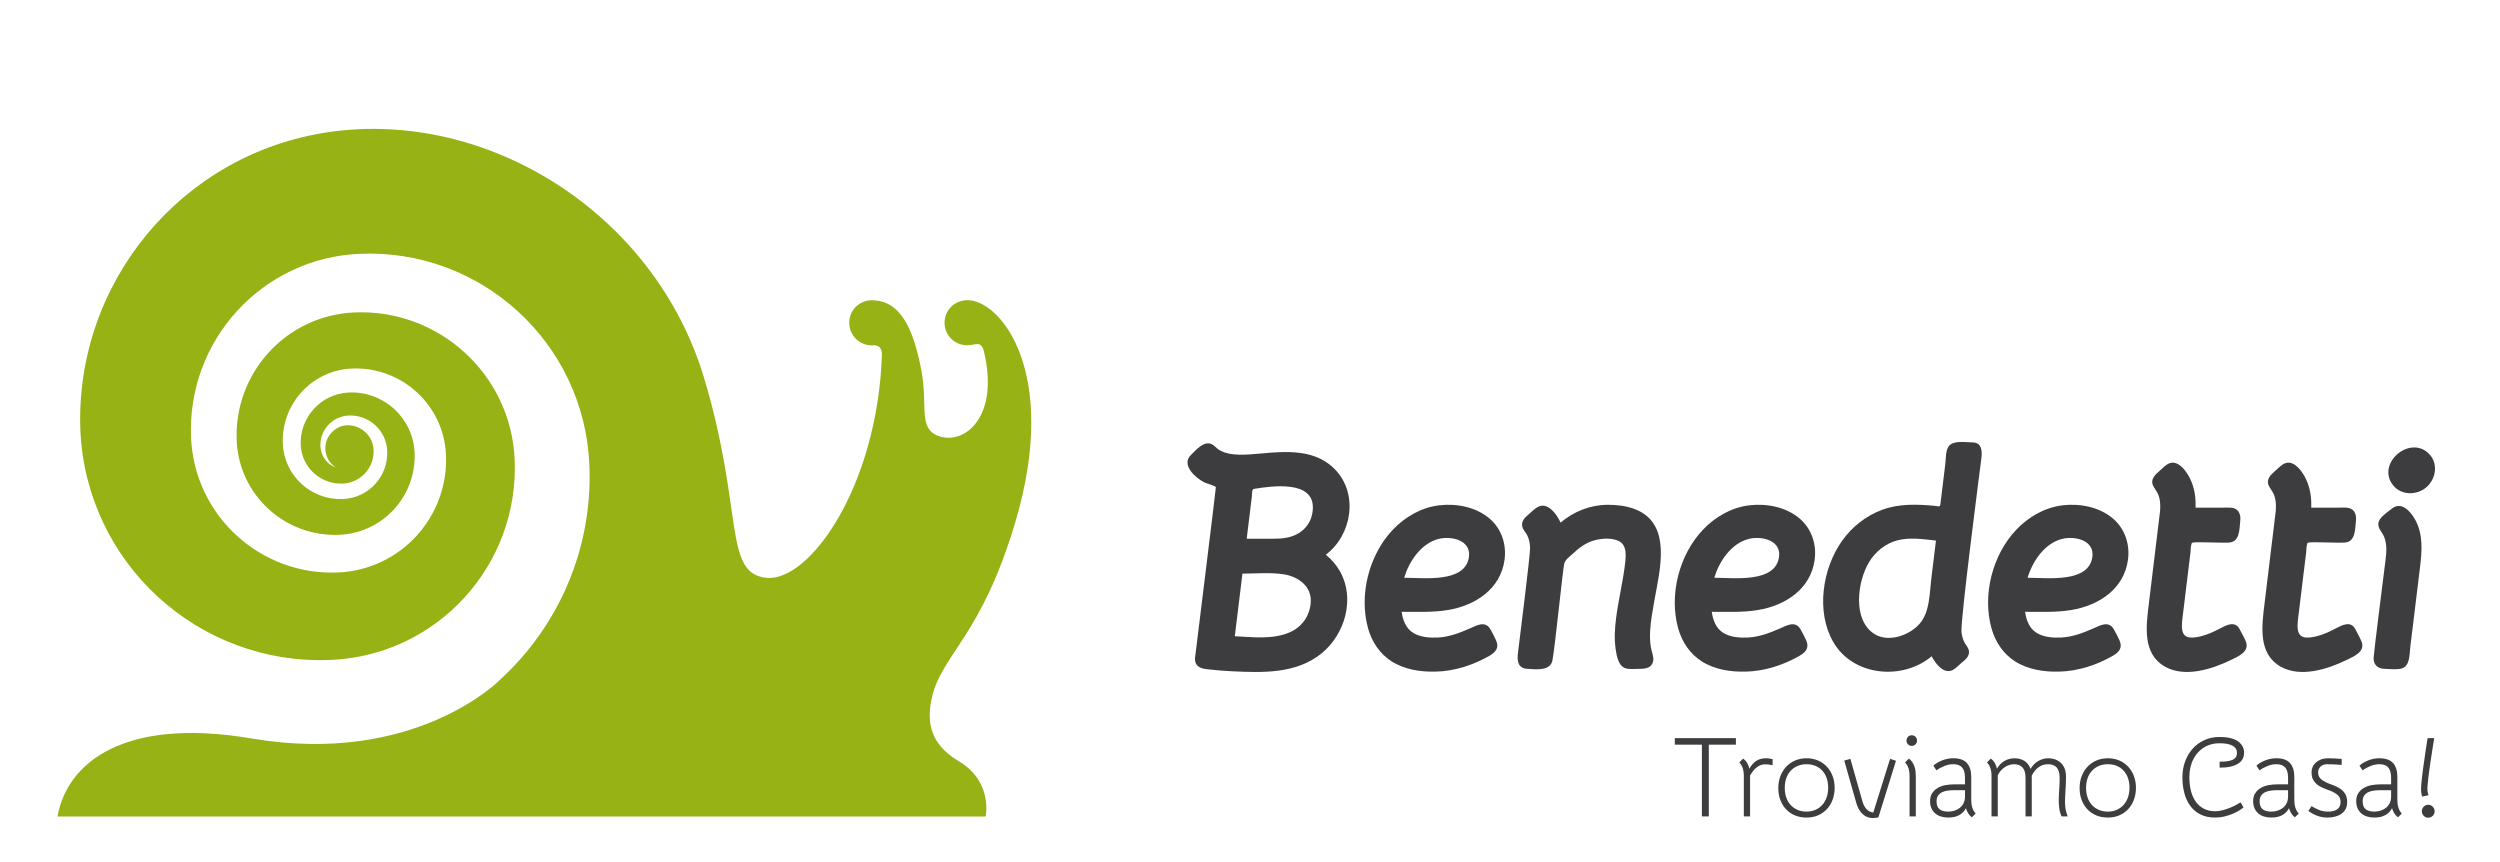 <?xml version="1.0" encoding="utf-8"?>
<!-- Generator: Adobe Illustrator 16.0.3, SVG Export Plug-In . SVG Version: 6.00 Build 0)  -->
<!DOCTYPE svg PUBLIC "-//W3C//DTD SVG 1.1//EN" "http://www.w3.org/Graphics/SVG/1.1/DTD/svg11.dtd">
<svg version="1.1" id="Livello_1" xmlns="http://www.w3.org/2000/svg" xmlns:xlink="http://www.w3.org/1999/xlink" x="0px" y="0px"
	 width="608.676px" height="209.965px" viewBox="0 0 608.676 209.965" enable-background="new 0 0 608.676 209.965"
	 xml:space="preserve">
<path fill="#96B214" d="M247.27,126.877c10.711-36.326-3.68-53.905-11.817-53.795c-3.033,0.042-5.489,2.457-5.489,5.485
	c0,3.033,2.456,5.489,5.489,5.489c2.058,0,3.348-1.169,4.049,1.295c3.954,16.01-4.565,23.081-10.963,20.813
	c-5.12-1.825-2.581-7.519-4.211-15.976c-2.007-10.413-5.18-17.085-12.086-17.085c-3.032,0-5.483,2.456-5.483,5.488
	c0,3.034,2.451,5.491,5.483,5.491c0.25,0,2.491-0.416,2.483,2.21c-1.08,32.191-17.648,55.422-28.112,54.391
	c-10.578-1.044-5.485-16.322-15.195-48.676c-12.025-40.067-52.643-65.459-91.304-59.857c-36.183,5.243-61.968,37.008-60.541,72.744
	c1.482,32.253,28.8,57.214,61.056,55.773c25.827-1.153,45.822-23.032,44.674-48.852c-0.925-20.665-18.419-36.664-39.083-35.743
	c-16.526,0.737-29.322,14.738-28.588,31.262c0.59,13.229,11.789,23.46,25.008,22.873c10.585-0.47,18.773-9.431,18.301-20.009
	c-0.376-8.46-7.546-15.012-16.006-14.636c-6.772,0.302-12.015,6.037-11.716,12.805c0.243,5.42,4.833,9.613,10.25,9.369
	c4.332-0.188,7.688-3.86,7.489-8.196c-0.147-3.465-3.089-6.151-6.558-5.998c-1.156,0.05-2.202,0.496-3.022,1.194
	c-1.317,1.02-2.167,2.613-2.167,4.408c0,1.972,1.026,3.702,2.572,4.693c-2.113-0.776-3.659-2.762-3.771-5.154
	c-0.178-3.971,2.901-7.334,6.874-7.514c4.969-0.224,9.169,3.624,9.395,8.595c0.279,6.208-4.532,11.463-10.735,11.738
	c-7.765,0.349-14.337-5.657-14.686-13.423c-0.433-9.701,7.081-17.914,16.781-18.349c12.128-0.54,22.397,8.85,22.941,20.975
	c0.677,15.159-11.064,27.999-26.222,28.675c-18.947,0.845-34.994-13.831-35.843-32.777c-1.052-23.684,17.28-43.75,40.969-44.808
	c29.604-1.315,54.686,21.614,56.005,51.224c0.921,20.647-7.596,39.521-21.734,52.466c0.032-0.014,0.062-0.035,0.092-0.046
	l-0.111,0.073c0,0-20.594,21.059-60.495,14.282C30.098,174.505,16.289,185.77,14,198.796h225.974c0,0,1.879-8.423-6.534-13.466
	c-5.375-3.223-8.324-7.622-6.581-15.383C229.257,159.247,238.968,155.038,247.27,126.877z"/>
<g>
	<g>
		<path fill="#3D3D3F" d="M324.901,114.151c-5.534-5.507-13.554-4.032-20.536-3.524c-1.763,0.128-3.612,0.164-5.346-0.229
			c-0.783-0.178-1.556-0.456-2.237-0.885c-0.662-0.419-1.144-1.127-1.875-1.421c-1.875-0.757-3.747,1.504-4.946,2.677
			c-2.46,2.406,1.06,5.539,3.213,6.662c0.449,0.234,2.721,0.843,2.854,1.173c0.049,0.128-4.625,37.912-4.953,40.594
			c-0.077,0.627-0.229,1.313-0.052,1.935c0.484,1.708,2.26,1.732,3.718,1.896c1.756,0.198,3.509,0.325,5.273,0.408
			c7.473,0.349,15.523,0.648,21.695-4.317c5.746-4.622,8.291-13.363,4.544-20.001c-0.879-1.559-2.062-2.944-3.462-4.059
			C329.22,130.238,330.819,120.056,324.901,114.151C323.547,112.804,326.269,115.518,324.901,114.151z M305.289,119.031
			c4.326-0.699,14.555-2.198,14.351,4.692c-0.098,3.252-1.956,5.745-5.014,6.827c-1.925,0.681-3.935,0.611-5.94,0.611
			c-1.717,0-3.434,0-5.152,0c0.251-2.053,0.5-4.108,0.751-6.161c0.168-1.375,0.336-2.752,0.503-4.126
			C304.85,120.374,304.734,119.12,305.289,119.031z M302.496,139.664c3.309,0,6.823-0.348,10.102,0.173
			c3.586,0.57,6.87,2.995,6.52,6.974c-0.289,3.271-2.195,5.899-5.214,7.188c-4.071,1.733-8.968,1.123-13.265,0.902
			C301.258,149.823,301.877,144.744,302.496,139.664z"/>
		<path fill="#3D3D3F" d="M362.699,126.284c-3.3-2.843-8.043-3.757-12.284-3.257c-4.35,0.51-8.332,2.813-11.318,5.961
			c-5.793,6.114-8.294,15.884-6,24.036c0.912,3.241,2.828,6.15,5.69,7.98c3.167,2.027,7.06,2.61,10.757,2.517
			c4.624-0.114,9.126-1.584,13.124-3.876c1.496-0.858,2.377-1.973,1.593-3.706c-0.407-0.901-0.872-1.825-1.365-2.68
			c-1.27-2.209-3.242-1.036-5.033-0.251c-2.457,1.075-4.98,2.051-7.684,2.203c-2.03,0.116-4.374-0.039-6.147-1.146
			c-1.756-1.097-2.501-3.14-2.771-5.105c3.75,0,7.549,0.176,11.263-0.438c6.673-1.104,12.832-5.107,13.789-12.241
			C366.814,132.542,365.592,128.779,362.699,126.284C361.418,125.181,364.029,127.431,362.699,126.284z M357.653,135.51
			c-0.794,6.515-11.018,5.156-15.777,5.156c1.176-3.957,4.093-8.333,8.318-9.437C353.291,130.421,358.144,131.471,357.653,135.51
			C357.579,136.102,357.871,133.708,357.653,135.51z"/>
		<path fill="#3D3D3F" d="M391.48,122.904c-4.258,0-8.293,1.598-11.53,4.338c-0.709-1.591-2.423-4.184-4.412-4.126
			c-1.217,0.033-2.23,1.121-3.09,1.878c-0.923,0.819-2.017,1.603-1.854,3.014c0.109,0.947,0.871,1.562,1.272,2.387
			c0.451,0.924,0.628,1.95,0.667,2.971c0.06,1.553-2.372,20.827-2.948,25.552c-0.219,1.795-0.157,3.774,2.239,3.92
			c2.061,0.124,5.641,0.611,6.148-2.063c0.665-3.499,2.498-21.969,2.871-23.528c0.224-0.94,1.152-1.574,1.851-2.23
			c1.615-1.516,3.422-2.949,5.611-3.498c1.819-0.457,4.405-0.656,6.088,0.362c1.598,0.967,1.493,3.189,1.324,4.81
			c-0.484,4.638-1.658,9.169-2.245,13.791c-0.312,2.448-0.47,5.026-0.12,7.478c0.262,1.835,0.7,4.61,2.943,4.868
			c0.977,0.112,2.017,0.011,2.998,0.011c1.403,0,2.9-0.241,3.212-1.917c0.196-1.056-0.398-2.302-0.569-3.345
			c-0.211-1.275-0.247-2.565-0.183-3.855c0.125-2.479,0.589-4.947,1.019-7.389c1.321-7.504,4.555-19.071-5.021-22.484
			C395.749,123.132,393.595,122.904,391.48,122.904z"/>
		<path fill="#3D3D3F" d="M438.203,126.284c-3.301-2.843-8.044-3.757-12.285-3.257c-4.349,0.51-8.332,2.813-11.317,5.961
			c-5.793,6.114-8.294,15.884-6.002,24.036c0.913,3.241,2.829,6.15,5.69,7.98c3.168,2.027,7.06,2.61,10.758,2.517
			c4.625-0.114,9.127-1.584,13.123-3.876c1.497-0.858,2.378-1.973,1.594-3.706c-0.406-0.901-0.871-1.825-1.364-2.68
			c-1.271-2.209-3.243-1.036-5.033-0.251c-2.458,1.075-4.98,2.051-7.685,2.203c-2.031,0.116-4.375-0.039-6.147-1.146
			c-1.755-1.097-2.501-3.14-2.772-5.105c3.751,0,7.55,0.176,11.264-0.438c6.675-1.104,12.83-5.107,13.789-12.241
			C442.317,132.541,441.094,128.779,438.203,126.284C436.922,125.181,439.531,127.431,438.203,126.284z M433.155,135.51
			c-0.794,6.515-11.016,5.156-15.776,5.156c1.176-3.957,4.094-8.333,8.319-9.437C428.794,130.421,433.647,131.471,433.155,135.51
			C433.083,136.102,433.373,133.708,433.155,135.51z"/>
		<path fill="#3D3D3F" d="M480.231,107.713c-1.646,0-4.612-0.577-5.756,0.921c-0.81,1.06-0.706,3.125-0.858,4.373
			c-0.286,2.347-0.571,4.695-0.857,7.042c-0.104,0.852-0.209,1.699-0.312,2.548c-0.125,1.023-0.397,0.649-1.524,0.548
			c-4.237-0.388-8.632-0.522-12.68,0.976c-3.897,1.438-7.272,4.094-9.688,7.463c-4.85,6.763-6.496,17.321-2.196,24.75
			c4.805,8.302,16.812,9.425,23.948,3.453c0.774,1.503,2.465,3.879,4.413,3.578c1.069-0.165,1.979-1.229,2.767-1.901
			c0.894-0.762,1.953-1.471,1.902-2.796c-0.036-0.91-0.673-1.461-1.077-2.216c-0.423-0.786-0.645-1.665-0.746-2.547
			c-0.313-2.745,4.64-40.694,4.848-42.398C482.616,109.854,482.528,107.713,480.231,107.713z M456.398,154.377
			c-5.455-3.415-4.169-12.801-1.349-17.501c1.541-2.569,4.029-4.58,6.952-5.33c2.991-0.765,6.322-0.271,9.346,0.07
			c-0.377,3.091-0.753,6.179-1.13,9.266c-0.438,3.582-0.34,8.012-2.775,10.894C465.014,154.65,459.847,156.534,456.398,154.377
			C455.428,153.771,457.95,155.348,456.398,154.377z"/>
		<path fill="#3D3D3F" d="M514.486,126.286c-3.299-2.849-8.045-3.757-12.286-3.259c-4.349,0.51-8.33,2.813-11.316,5.961
			c-5.794,6.114-8.296,15.888-6.001,24.036c0.911,3.241,2.828,6.15,5.691,7.98c3.167,2.027,7.059,2.61,10.756,2.517
			c4.626-0.114,9.128-1.584,13.125-3.88c1.495-0.854,2.376-1.969,1.592-3.702c-0.407-0.901-0.872-1.825-1.364-2.68
			c-1.271-2.209-3.242-1.033-5.034-0.251c-2.456,1.075-4.979,2.051-7.684,2.203c-2.03,0.116-4.374-0.039-6.146-1.146
			c-1.757-1.097-2.501-3.14-2.772-5.105c3.749,0,7.55,0.176,11.262-0.438c6.675-1.105,12.832-5.104,13.79-12.241
			C518.6,132.541,517.377,128.779,514.486,126.286C513.204,125.181,515.813,127.431,514.486,126.286z M509.438,135.51
			c-0.795,6.515-11.016,5.156-15.776,5.156c1.172-3.957,4.094-8.333,8.318-9.437C505.074,130.421,509.932,131.471,509.438,135.51
			C509.365,136.102,509.657,133.708,509.438,135.51z"/>
		<path fill="#3D3D3F" d="M545.283,153.187c-1.089-2.143-3.264-0.974-4.794-0.162c-1.965,1.042-4.281,2.042-6.524,2.202
			c-1.995,0.137-2.705-0.841-2.742-2.714c-0.014-0.729,0.076-1.451,0.163-2.173c0.514-4.273,1.04-8.545,1.562-12.815
			c0.127-1.039,0.255-2.077,0.381-3.116c0.07-0.576,0.021-1.402,0.236-1.94c0.181-0.453-0.104-0.228,0.353-0.364
			c0.765-0.232,6.755,0.113,8.729,0c2.745-0.156,2.559-3.28,2.793-5.323c0.185-1.604-0.439-3.057-2.26-3.181
			c-0.727-0.047-1.475,0-2.203,0c-2.141,0-4.283,0-6.424,0c0.094-2.43-0.248-4.854-1.327-7.055c-0.805-1.644-2.69-4.456-4.873-3.809
			c-1.046,0.31-1.985,1.429-2.789,2.112c-1.128,0.963-2.132,2.145-1.204,3.683c0.532,0.884,1.078,1.523,1.345,2.556
			c0.281,1.078,0.293,2.216,0.21,3.324c-0.037,0.494-2.109,17.449-2.752,22.716c-0.645,5.29-1.568,12.02,3.895,15.15
			c4.854,2.78,11.478,0.664,16.112-1.598c1.817-0.883,4.677-2.054,3.6-4.581C546.343,155.104,545.775,154.151,545.283,153.187z"/>
		<path fill="#3D3D3F" d="M573.448,153.187c-1.089-2.143-3.265-0.974-4.795-0.162c-1.965,1.042-4.28,2.042-6.523,2.202
			c-1.995,0.141-2.705-0.841-2.743-2.714c-0.013-0.729,0.075-1.451,0.163-2.173c0.514-4.273,1.041-8.545,1.562-12.815
			c0.128-1.039,0.254-2.077,0.382-3.116c0.068-0.576,0.021-1.402,0.235-1.94c0.181-0.453-0.104-0.228,0.354-0.364
			c0.765-0.232,6.754,0.113,8.728,0c2.747-0.156,2.56-3.28,2.795-5.323c0.183-1.604-0.44-3.057-2.26-3.181
			c-0.727-0.047-1.475,0-2.203,0c-2.143,0-4.283,0-6.426,0c0.095-2.43-0.247-4.854-1.326-7.055
			c-0.804-1.644-2.691-4.456-4.873-3.809c-1.045,0.31-1.986,1.429-2.789,2.112c-1.129,0.963-2.133,2.145-1.204,3.683
			c0.532,0.884,1.078,1.523,1.346,2.556c0.28,1.078,0.293,2.216,0.21,3.324c-0.037,0.494-2.109,17.449-2.752,22.716
			c-0.646,5.29-1.569,12.02,3.895,15.15c4.854,2.78,11.476,0.664,16.111-1.598c1.818-0.883,4.677-2.054,3.599-4.581
			C574.506,155.104,573.939,154.151,573.448,153.187z"/>
		<path fill="#3D3D3F" d="M591.564,110.674c-4.629-5.133-13.294,2.229-8.838,7.566c1.993,2.387,5.622,2.37,7.939,0.462
			C593.031,116.753,593.698,113.051,591.564,110.674C590.554,109.555,592.582,111.808,591.564,110.674z"/>
		<path fill="#3D3D3F" d="M588.016,126.516c-1.077-1.964-3.313-4.503-5.593-2.733c-0.958,0.743-2.288,1.633-2.979,2.649
			c-0.749,1.104-0.317,2.136,0.363,3.096c0.808,1.143,1.139,2.453,1.191,3.834c0.04,1.043-0.084,2.074-0.209,3.104
			c-0.718,5.878-2.74,21.623-2.882,23.622c-0.118,1.646,0.944,2.715,2.578,2.749c1.313,0.028,2.969,0.269,4.249-0.083
			c2.062-0.569,1.891-3.519,2.098-5.214c0.385-3.157,1.959-16.06,2.36-19.353C589.679,134.215,590.023,130.172,588.016,126.516
			C587.423,125.438,588.557,127.503,588.016,126.516z"/>
	</g>
	<g>
		<path fill="#3D3D3F" d="M422.641,181.299h-6.597v17.475h-1.683v-17.475h-6.597v-1.59h14.876V181.299z"/>
		<path fill="#3D3D3F" d="M431.583,186.287c-0.165-0.018-0.35-0.047-0.554-0.082c-0.165-0.039-0.354-0.065-0.564-0.087
			c-0.212-0.017-0.447-0.025-0.704-0.025c-0.754,0-1.435,0.242-2.043,0.726c-0.606,0.481-1.149,1.149-1.628,2.006v0.112v9.837
			h-1.518v-9.837c0-0.745-0.093-1.385-0.275-1.927c-0.185-0.534-0.461-1-0.829-1.391l0.939-0.921c0.423,0.318,0.753,0.685,0.992,1.1
			c0.239,0.42,0.415,0.869,0.525,1.353c0.478-0.854,1.039-1.489,1.684-1.908c0.643-0.416,1.425-0.627,2.346-0.627
			c0.202,0,0.404,0.01,0.607,0.028c0.203,0.018,0.377,0.048,0.524,0.083c0.184,0.037,0.35,0.075,0.497,0.112V186.287z"/>
		<path fill="#3D3D3F" d="M439.835,199.052c-1.029,0-1.969-0.178-2.814-0.527c-0.847-0.354-1.568-0.852-2.167-1.494
			c-0.598-0.64-1.063-1.396-1.395-2.271c-0.33-0.872-0.496-1.828-0.496-2.871c0-1.038,0.166-2.001,0.496-2.884
			c0.332-0.88,0.797-1.647,1.395-2.298c0.599-0.65,1.32-1.162,2.167-1.535c0.846-0.369,1.785-0.556,2.814-0.556
			c1.031,0,1.965,0.183,2.802,0.543c0.837,0.362,1.555,0.864,2.152,1.507c0.599,0.64,1.064,1.402,1.395,2.283
			c0.332,0.882,0.497,1.838,0.497,2.855c0,1.043-0.165,2.01-0.497,2.902c-0.33,0.892-0.796,1.656-1.395,2.296
			c-0.598,0.643-1.315,1.144-2.152,1.507C441.8,198.873,440.866,199.052,439.835,199.052z M439.835,186.064
			c-0.809,0-1.536,0.141-2.18,0.418c-0.644,0.279-1.201,0.668-1.67,1.171c-0.47,0.503-0.827,1.105-1.077,1.811
			c-0.247,0.707-0.372,1.487-0.372,2.34c0,0.875,0.125,1.669,0.372,2.383c0.25,0.719,0.607,1.326,1.077,1.827
			c0.469,0.503,1.026,0.892,1.67,1.171c0.644,0.277,1.371,0.419,2.18,0.419c0.791,0,1.514-0.144,2.167-0.434
			c0.653-0.287,1.21-0.686,1.67-1.197c0.461-0.51,0.814-1.125,1.063-1.839c0.247-0.716,0.374-1.509,0.374-2.383
			c0-0.854-0.127-1.632-0.374-2.33c-0.248-0.696-0.602-1.295-1.063-1.796c-0.46-0.503-1.017-0.887-1.67-1.159
			C441.349,186.2,440.626,186.064,439.835,186.064z"/>
		<path fill="#3D3D3F" d="M456.037,199.164c-0.607,0-1.137-0.106-1.588-0.32c-0.45-0.213-0.842-0.497-1.172-0.851
			c-0.331-0.354-0.607-0.757-0.829-1.212c-0.221-0.455-0.396-0.915-0.524-1.381l-2.898-10.229l1.49-0.416l2.898,10.229
			c0.202,0.781,0.521,1.427,0.953,1.938c0.432,0.51,1.007,0.812,1.725,0.904l4.084-13.071l1.437,0.475l-4.278,13.768
			C456.856,199.109,456.423,199.164,456.037,199.164z"/>
		<path fill="#3D3D3F" d="M464.757,184.698c0.35,0.26,0.631,0.555,0.843,0.88c0.21,0.325,0.381,0.673,0.51,1.043
			c0.129,0.371,0.216,0.753,0.261,1.145c0.048,0.391,0.07,0.779,0.07,1.171v9.837h-1.519v-9.837c0-0.745-0.091-1.385-0.276-1.927
			c-0.183-0.534-0.46-1-0.827-1.391L464.757,184.698z M464.177,180.323c0-0.373,0.124-0.684,0.373-0.935
			c0.249-0.249,0.548-0.377,0.897-0.377c0.367,0,0.676,0.128,0.923,0.377c0.25,0.251,0.374,0.562,0.374,0.935
			c0,0.354-0.124,0.656-0.374,0.904c-0.247,0.253-0.556,0.377-0.923,0.377c-0.35,0-0.648-0.124-0.897-0.377
			C464.301,180.979,464.177,180.677,464.177,180.323z"/>
		<path fill="#3D3D3F" d="M474.335,199.052c-0.626,0-1.21-0.083-1.753-0.25c-0.543-0.169-1.012-0.418-1.408-0.752
			c-0.395-0.336-0.703-0.753-0.925-1.256c-0.22-0.501-0.33-1.077-0.33-1.728c0-0.78,0.171-1.431,0.51-1.951
			c0.341-0.521,0.786-0.943,1.34-1.269c0.551-0.325,1.173-0.553,1.862-0.683c0.69-0.129,1.394-0.195,2.111-0.195h2.678v-1.56
			c0-1.151-0.231-1.998-0.69-2.536c-0.46-0.538-1.188-0.809-2.182-0.809c-0.734,0-1.479,0.158-2.234,0.473
			c-0.754,0.318-1.371,0.661-1.85,1.032l-0.745-1.171c0.534-0.483,1.237-0.902,2.11-1.252c0.875-0.354,1.782-0.531,2.719-0.531
			c1.547,0,2.664,0.396,3.356,1.183c0.689,0.791,1.034,1.891,1.034,3.304v5.657c0,1.433,0.356,2.538,1.074,3.317l-0.937,0.921
			c-0.387-0.299-0.69-0.636-0.911-1.017c-0.222-0.382-0.396-0.785-0.525-1.212c-0.35,0.704-0.883,1.262-1.6,1.672
			C476.323,198.85,475.42,199.052,474.335,199.052z M474.335,197.604c0.552,0,1.067-0.078,1.546-0.237
			c0.478-0.158,0.906-0.384,1.282-0.685c0.378-0.297,0.677-0.668,0.897-1.112c0.221-0.448,0.342-0.958,0.359-1.533v-1.646h-2.678
			c-0.516,0-1.026,0.033-1.531,0.098c-0.507,0.065-0.962,0.195-1.367,0.391c-0.404,0.195-0.73,0.47-0.979,0.823
			c-0.248,0.354-0.372,0.809-0.372,1.364c0,0.93,0.247,1.585,0.745,1.964C472.734,197.414,473.433,197.604,474.335,197.604z"/>
		<path fill="#3D3D3F" d="M493.157,198.773v-9.364c0-1.171-0.243-2.021-0.731-2.55c-0.488-0.53-1.182-0.795-2.083-0.795
			c-0.368,0-0.745,0.059-1.133,0.182c-0.385,0.119-0.758,0.302-1.118,0.544c-0.356,0.241-0.685,0.527-0.979,0.863
			c-0.295,0.336-0.535,0.716-0.718,1.143v0.141v9.837h-1.518v-9.837c0-0.745-0.093-1.385-0.276-1.927
			c-0.185-0.534-0.46-1-0.828-1.391l0.939-0.921c0.423,0.318,0.749,0.685,0.979,1.1c0.229,0.42,0.401,0.869,0.51,1.353
			c0.499-0.854,1.119-1.489,1.864-1.908c0.745-0.416,1.56-0.627,2.442-0.627c0.902,0,1.693,0.213,2.374,0.64
			c0.68,0.43,1.177,1.08,1.49,1.954c0.534-0.892,1.187-1.548,1.959-1.967c0.773-0.416,1.536-0.627,2.29-0.627
			c1.327,0,2.389,0.391,3.188,1.171c0.802,0.779,1.202,1.885,1.202,3.315c0,0.67-0.014,1.277-0.041,1.826
			c-0.028,0.55-0.057,1.064-0.082,1.548c-0.028,0.483-0.056,0.947-0.084,1.392c-0.027,0.447-0.041,0.892-0.041,1.34
			c0,0.611,0.045,1.197,0.138,1.754c0.091,0.56,0.266,1.162,0.523,1.813h-1.461c-0.295-0.557-0.489-1.184-0.58-1.88
			c-0.093-0.697-0.138-1.317-0.138-1.855c0-0.444,0.008-0.863,0.027-1.255c0.018-0.389,0.041-0.803,0.068-1.24
			c0.027-0.434,0.055-0.904,0.084-1.407c0.027-0.501,0.04-1.076,0.04-1.727c0-1.151-0.234-1.998-0.704-2.536
			c-0.469-0.538-1.172-0.809-2.111-0.809c-1.693,0-3.017,0.921-3.973,2.76v0.277v9.672H493.157z"/>
		<path fill="#3D3D3F" d="M513.195,199.052c-1.029,0-1.969-0.178-2.815-0.527c-0.846-0.354-1.568-0.852-2.167-1.494
			c-0.597-0.64-1.061-1.396-1.393-2.271c-0.332-0.872-0.497-1.828-0.497-2.871c0-1.038,0.165-2.001,0.497-2.884
			c0.332-0.88,0.796-1.647,1.393-2.298c0.599-0.65,1.321-1.162,2.167-1.535c0.847-0.369,1.786-0.556,2.815-0.556
			c1.031,0,1.965,0.183,2.803,0.543c0.837,0.362,1.554,0.864,2.152,1.507c0.598,0.64,1.063,1.402,1.395,2.283
			c0.331,0.882,0.496,1.838,0.496,2.855c0,1.043-0.165,2.01-0.496,2.902c-0.332,0.892-0.797,1.656-1.395,2.296
			c-0.599,0.643-1.315,1.144-2.152,1.507C515.159,198.873,514.226,199.052,513.195,199.052z M513.195,186.064
			c-0.81,0-1.537,0.141-2.179,0.418c-0.646,0.279-1.201,0.668-1.671,1.171c-0.469,0.503-0.828,1.105-1.075,1.811
			c-0.25,0.707-0.374,1.487-0.374,2.34c0,0.875,0.124,1.669,0.374,2.383c0.247,0.719,0.606,1.326,1.075,1.827
			c0.47,0.503,1.025,0.892,1.671,1.171c0.642,0.277,1.369,0.419,2.179,0.419c0.791,0,1.514-0.144,2.167-0.434
			c0.653-0.287,1.21-0.686,1.671-1.197c0.459-0.51,0.813-1.125,1.063-1.839c0.247-0.716,0.372-1.509,0.372-2.383
			c0-0.854-0.125-1.632-0.372-2.33c-0.249-0.696-0.604-1.295-1.063-1.796c-0.461-0.503-1.018-0.887-1.671-1.159
			C514.708,186.2,513.986,186.064,513.195,186.064z"/>
		<path fill="#3D3D3F" d="M533.729,185.45c0.587-1.392,1.458-2.49,2.607-3.288c1.15-0.799,2.508-1.199,4.072-1.199
			c1.381,0,2.428,0.197,3.145,0.589c0.719,0.389,1.079,0.972,1.079,1.752c0,0.336-0.066,0.638-0.194,0.907
			c-0.128,0.271-0.354,0.498-0.677,0.683c-0.322,0.187-0.754,0.325-1.298,0.418c-0.542,0.094-1.228,0.139-2.055,0.139v1.448
			c1.048,0,1.95-0.086,2.704-0.262c0.755-0.178,1.375-0.43,1.864-0.753c0.486-0.323,0.841-0.708,1.061-1.145
			c0.222-0.438,0.332-0.915,0.332-1.436c0-1.17-0.497-2.107-1.49-2.815c-0.992-0.703-2.484-1.059-4.471-1.059
			c-1.345,0-2.571,0.251-3.686,0.754c-1.114,0.501-2.065,1.191-2.856,2.077c-0.791,0.883-1.407,1.917-1.849,3.105
			c-0.443,1.188-0.663,2.482-0.663,3.876c0,1.373,0.156,2.661,0.47,3.861c0.313,1.195,0.796,2.238,1.448,3.118
			c0.653,0.885,1.48,1.576,2.484,2.079c1.003,0.501,2.186,0.751,3.547,0.751c0.772,0,1.513-0.083,2.222-0.25
			c0.709-0.169,1.367-0.377,1.974-0.629c0.606-0.249,1.145-0.518,1.613-0.807c0.47-0.288,0.843-0.544,1.118-0.768l-0.718-1.253
			c-0.294,0.187-0.671,0.403-1.131,0.655c-0.461,0.249-0.971,0.489-1.53,0.709c-0.563,0.224-1.151,0.414-1.769,0.572
			c-0.616,0.156-1.209,0.238-1.779,0.238c-1.031,0-1.937-0.206-2.718-0.615c-0.783-0.408-1.436-0.976-1.96-1.698
			c-0.524-0.726-0.921-1.594-1.188-2.606c-0.262-0.99-0.393-2.218-0.396-3.421c0.003-0.811,0.084-1.572,0.245-2.281
			C533.449,186.194,533.729,185.45,533.729,185.45z"/>
		<path fill="#3D3D3F" d="M552.993,199.052c-0.627,0-1.209-0.083-1.753-0.25c-0.543-0.169-1.012-0.418-1.407-0.752
			c-0.397-0.336-0.704-0.753-0.925-1.256c-0.22-0.501-0.332-1.077-0.332-1.728c0-0.78,0.171-1.431,0.511-1.951
			s0.787-0.943,1.339-1.269c0.553-0.325,1.173-0.553,1.862-0.683c0.69-0.129,1.395-0.195,2.112-0.195h2.677v-1.56
			c0-1.151-0.23-1.998-0.69-2.536c-0.459-0.538-1.186-0.809-2.18-0.809c-0.736,0-1.481,0.158-2.235,0.473
			c-0.755,0.318-1.37,0.661-1.85,1.032l-0.744-1.171c0.533-0.483,1.236-0.902,2.11-1.252c0.874-0.354,1.781-0.531,2.719-0.531
			c1.545,0,2.663,0.396,3.354,1.183c0.688,0.791,1.033,1.891,1.033,3.304v5.657c0,1.433,0.358,2.538,1.077,3.317l-0.938,0.921
			c-0.388-0.299-0.69-0.636-0.911-1.017c-0.222-0.382-0.396-0.785-0.524-1.212c-0.351,0.704-0.884,1.262-1.602,1.672
			C554.981,198.85,554.078,199.052,552.993,199.052z M552.993,197.604c0.552,0,1.066-0.078,1.545-0.237
			c0.478-0.158,0.907-0.384,1.284-0.685c0.375-0.297,0.675-0.668,0.896-1.112c0.221-0.448,0.341-0.958,0.358-1.533v-1.646h-2.677
			c-0.515,0-1.026,0.033-1.532,0.098c-0.506,0.065-0.961,0.195-1.365,0.391c-0.406,0.195-0.731,0.47-0.979,0.823
			c-0.25,0.354-0.373,0.809-0.373,1.364c0,0.93,0.248,1.585,0.745,1.964C551.392,197.414,552.09,197.604,552.993,197.604z"/>
		<path fill="#3D3D3F" d="M562.793,196.266c0.478,0.314,1.061,0.617,1.751,0.904c0.689,0.29,1.479,0.434,2.359,0.434
			c0.388,0,0.76-0.042,1.119-0.126c0.358-0.085,0.675-0.213,0.952-0.389c0.275-0.178,0.491-0.414,0.647-0.711
			c0.155-0.299,0.235-0.661,0.235-1.088c0-0.65-0.176-1.162-0.525-1.535c-0.349-0.371-0.786-0.681-1.31-0.931
			c-0.525-0.253-1.091-0.479-1.699-0.685c-0.605-0.204-1.172-0.467-1.696-0.796c-0.523-0.325-0.962-0.746-1.313-1.267
			c-0.348-0.52-0.521-1.218-0.521-2.088c0-0.448,0.09-0.874,0.275-1.283c0.183-0.41,0.449-0.768,0.799-1.075
			c0.351-0.306,0.774-0.551,1.27-0.737c0.497-0.185,1.06-0.278,1.685-0.278c0.552,0,1.085,0.012,1.6,0.042
			c0.516,0.028,1.087,0.069,1.712,0.125v1.447c-1.436-0.111-2.604-0.165-3.505-0.165c-0.717,0-1.27,0.194-1.656,0.585
			c-0.387,0.389-0.58,0.837-0.58,1.34c0,0.646,0.175,1.155,0.526,1.516c0.348,0.364,0.785,0.67,1.31,0.922
			c0.524,0.249,1.09,0.483,1.698,0.696c0.606,0.214,1.172,0.483,1.696,0.809s0.962,0.747,1.313,1.268
			c0.348,0.521,0.524,1.217,0.524,2.091c0,0.688-0.135,1.268-0.401,1.74c-0.269,0.475-0.625,0.861-1.076,1.158
			s-0.962,0.516-1.531,0.655c-0.571,0.138-1.159,0.208-1.768,0.208c-0.92,0-1.784-0.156-2.594-0.474
			c-0.811-0.316-1.5-0.697-2.07-1.142L562.793,196.266z"/>
		<path fill="#3D3D3F" d="M578.081,199.052c-0.626,0-1.209-0.083-1.753-0.25c-0.543-0.169-1.012-0.418-1.407-0.752
			c-0.397-0.336-0.704-0.753-0.925-1.256c-0.22-0.501-0.331-1.077-0.331-1.728c0-0.78,0.169-1.431,0.511-1.951
			c0.339-0.521,0.787-0.943,1.34-1.269c0.552-0.325,1.172-0.553,1.861-0.683c0.689-0.129,1.394-0.195,2.111-0.195h2.677v-1.56
			c0-1.151-0.229-1.998-0.69-2.536c-0.459-0.538-1.187-0.809-2.18-0.809c-0.736,0-1.481,0.158-2.234,0.473
			c-0.756,0.318-1.371,0.661-1.85,1.032l-0.746-1.171c0.534-0.483,1.238-0.902,2.111-1.252c0.874-0.354,1.78-0.531,2.719-0.531
			c1.545,0,2.663,0.396,3.354,1.183c0.689,0.791,1.034,1.891,1.034,3.304v5.657c0,1.433,0.359,2.538,1.077,3.317l-0.938,0.921
			c-0.387-0.299-0.69-0.636-0.911-1.017c-0.222-0.382-0.396-0.785-0.524-1.212c-0.351,0.704-0.883,1.262-1.602,1.672
			C580.069,198.85,579.168,199.052,578.081,199.052z M578.081,197.604c0.553,0,1.067-0.078,1.545-0.237
			c0.479-0.158,0.907-0.384,1.284-0.685c0.376-0.297,0.676-0.668,0.897-1.112c0.22-0.448,0.339-0.958,0.357-1.533v-1.646h-2.677
			c-0.516,0-1.026,0.033-1.531,0.098c-0.507,0.065-0.962,0.195-1.367,0.391c-0.404,0.195-0.731,0.47-0.979,0.823
			c-0.25,0.354-0.373,0.809-0.373,1.364c0,0.93,0.248,1.585,0.745,1.964C576.481,197.414,577.179,197.604,578.081,197.604z"/>
		<path fill="#3D3D3F" d="M590.997,192.111c0,0.391,0.047,0.745,0.138,1.06c0.038,0.167,0.083,0.317,0.139,0.447l-1.545,0.332
			c-0.056-0.147-0.102-0.325-0.14-0.527c-0.092-0.371-0.138-0.809-0.138-1.312c0-0.297,0.022-0.705,0.068-1.225
			c0.047-0.521,0.107-1.103,0.18-1.742c0.075-0.644,0.156-1.313,0.249-2.022c0.093-0.704,0.193-1.409,0.305-2.116
			c0.221-1.637,0.486-3.401,0.8-5.297h1.601c-0.313,1.896-0.589,3.66-0.829,5.297c-0.109,0.707-0.211,1.412-0.303,2.116
			c-0.092,0.709-0.18,1.379-0.262,2.022c-0.083,0.64-0.147,1.222-0.193,1.742C591.02,191.406,590.997,191.814,590.997,192.111z
			 M589.646,197.521c0-0.427,0.15-0.8,0.454-1.116c0.304-0.314,0.667-0.475,1.091-0.475c0.442,0,0.813,0.16,1.117,0.475
			c0.304,0.316,0.455,0.689,0.455,1.116s-0.151,0.792-0.455,1.1s-0.675,0.46-1.117,0.46c-0.424,0-0.787-0.152-1.091-0.46
			S589.646,197.947,589.646,197.521z"/>
	</g>
</g>
</svg>
